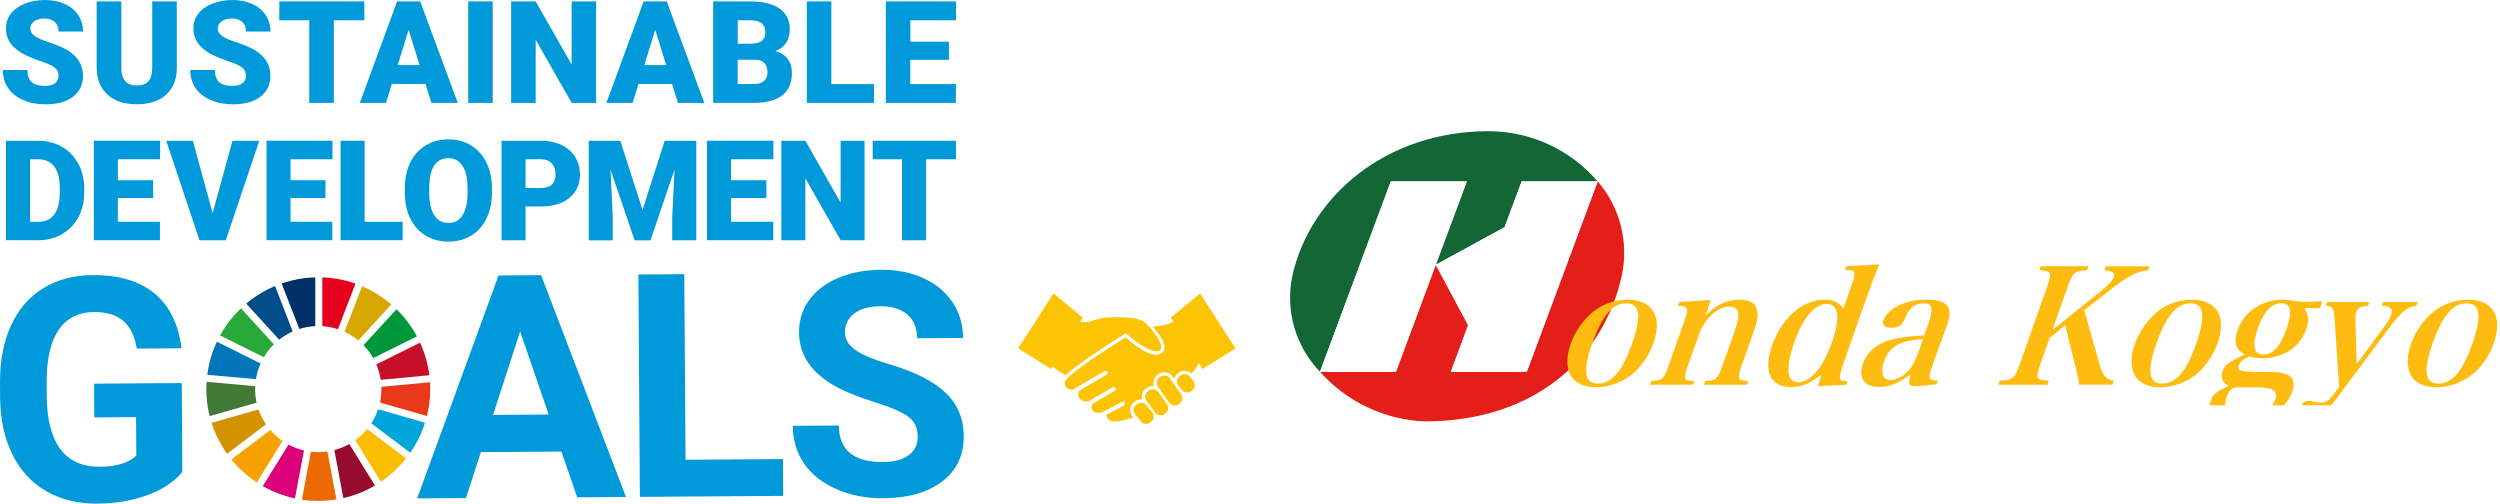 <svg width="690" height="139" viewBox="0 0 690 139" fill="none" xmlns="http://www.w3.org/2000/svg">
<g clip-path="url(#clip0_3_320)">
<path d="M50.334 130.241C48.071 132.977 44.863 135.123 40.71 136.647C36.557 138.181 31.947 138.959 26.88 139C21.564 139.031 16.882 137.912 12.864 135.621C8.836 133.33 5.721 129.981 3.509 125.586C1.277 121.181 0.125 116.008 0.031 110.047L-5.31937e-06 105.87C-0.042 99.743 0.955 94.436 2.99 89.937C5.025 85.438 7.984 81.996 11.867 79.591C15.75 77.186 20.308 75.974 25.541 75.932C32.83 75.88 38.54 77.58 42.682 81.022C46.815 84.464 49.286 89.501 50.096 96.126L37.761 96.208C37.169 92.694 35.913 90.134 33.972 88.517C32.03 86.9 29.372 86.101 25.998 86.122C21.689 86.153 18.419 87.791 16.197 91.036C13.964 94.28 12.864 99.101 12.874 105.476L12.905 109.394C12.947 115.832 14.203 120.683 16.674 123.959C19.145 127.234 22.748 128.852 27.472 128.82C32.227 128.789 35.612 127.753 37.626 125.711L37.553 115.127L26.029 115.21L25.967 105.89L50.158 105.725L50.324 130.22L50.334 130.241Z" fill="#0099D9"/>
<path d="M154.938 124.632L132.73 124.788L128.598 137.466L115.132 137.559L137.599 76.025L149.342 75.943L172.775 137.165L159.309 137.258L154.959 124.643L154.938 124.632ZM136.073 114.515L151.439 114.411L143.559 91.492L136.073 114.515Z" fill="#0099D9"/>
<path d="M189.201 126.892L216.102 126.706L216.174 136.865L176.607 137.134L176.191 75.756L188.858 75.673L189.211 126.892H189.201Z" fill="#0099D9"/>
<path d="M253.292 120.507C253.271 118.123 252.42 116.288 250.717 115.023C249.014 113.758 245.972 112.432 241.57 111.042C237.168 109.653 233.679 108.275 231.115 106.917C224.107 103.195 220.587 98.147 220.535 91.772C220.514 88.454 221.428 85.49 223.286 82.877C225.145 80.265 227.813 78.213 231.312 76.73C234.811 75.248 238.736 74.491 243.096 74.46C247.488 74.429 251.402 75.196 254.849 76.761C258.296 78.327 260.975 80.545 262.896 83.427C264.816 86.309 265.792 89.595 265.813 93.275L253.146 93.358C253.126 90.549 252.222 88.372 250.447 86.817C248.661 85.272 246.169 84.505 242.961 84.526C239.867 84.546 237.458 85.22 235.756 86.537C234.043 87.853 233.202 89.585 233.212 91.72C233.222 93.721 234.24 95.379 236.264 96.716C238.289 98.054 241.258 99.298 245.173 100.448C252.399 102.563 257.663 105.217 260.975 108.389C264.287 111.571 265.969 115.552 266 120.331C266.031 125.638 264.048 129.826 260.051 132.874C256.043 135.921 250.634 137.466 243.823 137.518C239.099 137.549 234.78 136.719 230.886 135.009C226.993 133.309 224.013 130.956 221.947 127.97C219.881 124.975 218.843 121.502 218.811 117.532L231.52 117.449C231.561 124.218 235.642 127.576 243.75 127.525C246.761 127.504 249.108 126.872 250.79 125.638C252.472 124.404 253.302 122.694 253.292 120.496V120.507Z" fill="#0099D9"/>
<path d="M72.823 98.593C73.591 97.287 74.526 96.094 75.595 95.037L66.51 85.096C64.226 87.273 62.274 89.802 60.748 92.591L72.823 98.593Z" fill="#28A838"/>
<path d="M95.083 91.575C96.454 92.207 97.741 93.005 98.893 93.959L107.999 84.028C105.601 81.965 102.88 80.255 99.932 79.001L95.083 91.575Z" fill="#D7A600"/>
<path d="M115.942 94.56L103.867 100.573C104.448 101.92 104.853 103.34 105.071 104.833L118.496 103.568C118.101 100.396 117.219 97.37 115.931 94.571" fill="#C60F28"/>
<path d="M103.005 98.831L115.069 92.829C113.574 90.051 111.664 87.532 109.432 85.355L100.326 95.275C101.364 96.343 102.268 97.535 103.005 98.831Z" fill="#00973B"/>
<path d="M70.425 107.394C70.425 107.124 70.425 106.854 70.445 106.585L57.01 105.383C56.969 106.046 56.938 106.72 56.938 107.394C56.938 109.964 57.26 112.463 57.851 114.847L70.819 111.136C70.549 109.933 70.414 108.679 70.414 107.394" fill="#427935"/>
<path d="M101.313 118.413C100.357 119.574 99.257 120.61 98.042 121.492L105.133 132.957C107.76 131.174 110.107 128.997 112.079 126.519L101.323 118.423L101.313 118.413Z" fill="#FABD00"/>
<path d="M105.268 107.394C105.268 108.658 105.133 109.902 104.874 111.094L117.842 114.816C118.433 112.442 118.745 109.954 118.745 107.394C118.745 106.761 118.724 106.129 118.683 105.497L105.258 106.761C105.258 106.969 105.268 107.176 105.268 107.394Z" fill="#E83819"/>
<path d="M74.598 118.672L63.863 126.82C65.856 129.277 68.224 131.412 70.871 133.164L77.962 121.709C76.716 120.849 75.585 119.823 74.598 118.672Z" fill="#F5A200"/>
<path d="M70.643 104.647C70.881 103.133 71.317 101.682 71.93 100.324L59.866 94.322C58.537 97.152 57.623 100.22 57.208 103.444L70.653 104.647H70.643Z" fill="#0075BA"/>
<path d="M103.483 133.993L96.402 122.549C95.114 123.275 93.733 123.845 92.269 124.228L94.772 137.476C97.876 136.761 100.814 135.579 103.483 134.004" fill="#970B31"/>
<path d="M104.355 112.96C103.887 114.339 103.254 115.635 102.465 116.837L113.232 124.943C114.976 122.435 116.367 119.657 117.312 116.671L104.355 112.95V112.96Z" fill="#00A6D9"/>
<path d="M90.359 124.601C89.539 124.715 88.698 124.788 87.846 124.788C87.161 124.788 86.486 124.747 85.822 124.664L83.32 137.912C84.794 138.129 86.31 138.243 87.846 138.243C89.549 138.243 91.221 138.098 92.851 137.839L90.359 124.612V124.601Z" fill="#ED6A02"/>
<path d="M88.957 90.03C90.452 90.124 91.896 90.414 93.266 90.859L98.115 78.285C95.228 77.269 92.155 76.668 88.957 76.554V90.02V90.03Z" fill="#E5001E"/>
<path d="M83.901 124.332C82.396 123.979 80.952 123.43 79.624 122.715L72.532 134.169C75.263 135.724 78.243 136.885 81.409 137.559L83.901 124.332Z" fill="#DC007A"/>
<path d="M82.614 90.797C84.015 90.352 85.49 90.082 87.016 90.02V76.554C83.776 76.637 80.662 77.228 77.734 78.244L82.614 90.808V90.797Z" fill="#003067"/>
<path d="M73.415 117.117C72.563 115.852 71.857 114.474 71.359 113.002L58.402 116.713C59.388 119.802 60.842 122.673 62.679 125.254L73.415 117.107V117.117Z" fill="#D39200"/>
<path d="M77.049 93.752C78.191 92.85 79.437 92.093 80.786 91.492L75.917 78.938C73.01 80.151 70.341 81.799 67.964 83.8L77.049 93.752Z" fill="#004C88"/>
<path d="M16.155 20.96C16.155 19.976 15.802 19.198 15.107 18.649C14.4 18.099 13.175 17.529 11.41 16.938C9.645 16.347 8.213 15.777 7.091 15.228C3.457 13.445 1.64 10.998 1.64 7.878C1.64 6.323 2.097 4.955 3.001 3.773C3.904 2.592 5.191 1.659 6.842 1.006C8.503 0.342 10.362 0.01 12.428 0.01C14.494 0.01 16.259 0.373 17.858 1.088C19.457 1.804 20.703 2.83 21.585 4.157C22.468 5.484 22.914 7.008 22.914 8.708H16.166C16.166 7.567 15.813 6.676 15.117 6.054C14.421 5.421 13.466 5.111 12.272 5.111C11.078 5.111 10.113 5.38 9.407 5.909C8.711 6.437 8.358 7.122 8.358 7.94C8.358 8.656 8.742 9.309 9.51 9.889C10.279 10.47 11.639 11.081 13.58 11.703C15.522 12.325 17.11 12.999 18.356 13.714C21.388 15.456 22.904 17.861 22.904 20.929C22.904 23.376 21.98 25.304 20.132 26.703C18.284 28.103 15.74 28.797 12.521 28.797C10.248 28.797 8.192 28.393 6.344 27.574C4.496 26.755 3.115 25.646 2.18 24.226C1.246 22.806 0.779 21.178 0.779 19.323H7.569C7.569 20.826 7.953 21.935 8.732 22.64C9.51 23.355 10.767 23.707 12.521 23.707C13.643 23.707 14.525 23.469 15.169 22.982C15.813 22.505 16.145 21.821 16.145 20.95L16.155 20.96Z" fill="#0099D9"/>
<path d="M48.798 0.384V18.721C48.798 20.805 48.351 22.598 47.469 24.122C46.586 25.646 45.309 26.797 43.648 27.595C41.987 28.393 40.035 28.787 37.772 28.787C34.356 28.787 31.656 27.906 29.694 26.133C27.732 24.36 26.725 21.935 26.683 18.856V0.384H33.484V18.991C33.556 22.059 34.989 23.593 37.761 23.593C39.163 23.593 40.222 23.21 40.938 22.443C41.655 21.676 42.018 20.421 42.018 18.69V0.384H48.787H48.798Z" fill="#0099D9"/>
<path d="M67.891 20.96C67.891 19.976 67.538 19.198 66.843 18.649C66.137 18.099 64.912 17.529 63.147 16.938C61.381 16.347 59.949 15.777 58.827 15.228C55.194 13.445 53.377 10.998 53.377 7.878C53.377 6.323 53.833 4.955 54.737 3.773C55.64 2.592 56.927 1.659 58.578 1.006C60.239 0.342 62.098 0.01 64.164 0.01C66.23 0.01 67.995 0.373 69.594 1.088C71.193 1.804 72.439 2.83 73.321 4.157C74.204 5.484 74.65 7.008 74.65 8.708H67.902C67.902 7.567 67.549 6.676 66.853 6.054C66.157 5.421 65.202 5.111 64.008 5.111C62.814 5.111 61.849 5.38 61.143 5.909C60.447 6.437 60.094 7.122 60.094 7.94C60.094 8.656 60.478 9.309 61.246 9.889C62.015 10.47 63.375 11.081 65.316 11.703C67.258 12.325 68.847 12.999 70.092 13.714C73.124 15.456 74.64 17.861 74.64 20.929C74.64 23.376 73.716 25.304 71.868 26.703C70.02 28.103 67.476 28.797 64.257 28.797C61.984 28.797 59.928 28.393 58.08 27.574C56.232 26.755 54.851 25.646 53.916 24.226C52.982 22.806 52.515 21.178 52.515 19.323H59.305C59.305 20.826 59.689 21.935 60.468 22.64C61.246 23.355 62.503 23.707 64.257 23.707C65.379 23.707 66.261 23.469 66.905 22.982C67.549 22.505 67.881 21.821 67.881 20.95L67.891 20.96Z" fill="#0099D9"/>
<path d="M100.555 5.598H92.134V28.403H85.365V5.598H77.09V0.384H100.555V5.598Z" fill="#0099D9"/>
<path d="M117.426 23.168H108.155L106.535 28.403H99.309L109.608 0.384H115.973L126.345 28.403H119.077L117.437 23.168H117.426ZM109.774 17.954H115.807L112.785 8.231L109.774 17.954Z" fill="#0099D9"/>
<path d="M135.98 28.403H129.231V0.384H135.98V28.403Z" fill="#0099D9"/>
<path d="M164.521 28.403H157.793L147.847 10.967V28.403H141.078V0.384H147.847L157.773 17.819V0.384H164.521V28.403Z" fill="#0099D9"/>
<path d="M185.484 23.168H176.212L174.592 28.403H167.366L177.655 0.384H184.02L194.392 28.403H187.124L185.484 23.168ZM177.832 17.954H183.864L180.843 8.231L177.832 17.954Z" fill="#0099D9"/>
<path d="M196.832 28.403V0.384H206.913C210.526 0.384 213.267 1.047 215.157 2.363C217.036 3.69 217.981 5.608 217.981 8.117C217.981 9.568 217.649 10.802 216.974 11.828C216.309 12.854 215.323 13.611 214.025 14.098C215.489 14.482 216.61 15.197 217.399 16.254C218.178 17.311 218.573 18.587 218.573 20.1C218.573 22.847 217.701 24.91 215.956 26.289C214.212 27.667 211.637 28.372 208.221 28.393H196.832V28.403ZM203.601 12.066H207.131C208.605 12.056 209.664 11.786 210.287 11.258C210.921 10.729 211.232 9.952 211.232 8.925C211.232 7.744 210.89 6.894 210.215 6.365C209.529 5.847 208.439 5.587 206.923 5.587H203.611V12.077L203.601 12.066ZM203.601 16.493V23.21H208.034C209.26 23.21 210.194 22.93 210.848 22.37C211.502 21.81 211.834 21.023 211.834 20.017C211.834 17.685 210.672 16.503 208.346 16.493H203.601Z" fill="#0099D9"/>
<path d="M229.454 23.21H241.227V28.403H222.684V0.384H229.454V23.21Z" fill="#0099D9"/>
<path d="M261.889 16.513H251.246V23.21H263.82V28.403H244.487V0.384H263.861V5.598H251.257V11.506H261.899V16.513H261.889Z" fill="#0099D9"/>
<path d="M1.651 66.312V38.852H10.507C12.937 38.852 15.117 39.402 17.058 40.501C19 41.599 20.516 43.154 21.596 45.155C22.686 47.156 23.236 49.405 23.246 51.893V53.158C23.246 55.677 22.717 57.926 21.648 59.916C20.578 61.907 19.083 63.472 17.152 64.592C15.221 65.722 13.061 66.281 10.684 66.302H1.651V66.312ZM8.285 43.963V61.223H10.59C12.49 61.223 13.954 60.549 14.972 59.191C15.989 57.843 16.498 55.832 16.498 53.168V51.976C16.498 49.322 15.989 47.322 14.972 45.974C13.954 44.626 12.469 43.953 10.518 43.953H8.285V43.963Z" fill="#0099D9"/>
<path d="M42.257 54.651H32.518V61.212H44.146V66.302H25.894V38.842H44.188V43.953H32.528V49.747H42.267V54.651H42.257Z" fill="#0099D9"/>
<path d="M58.682 58.838L64.164 38.852H71.567L62.316 66.312H55.059L45.88 38.852H53.231L58.692 58.838H58.682Z" fill="#0099D9"/>
<path d="M89.829 54.651H80.195V61.212H91.719V66.302H73.56V38.842H91.761V43.953H80.195V49.747H89.829V54.651Z" fill="#0099D9"/>
<path d="M100.627 61.212H111.124V66.302H94.003V38.842H100.638V61.202L100.627 61.212Z" fill="#0099D9"/>
<path d="M135.783 53.147C135.783 55.822 135.284 58.196 134.287 60.259C133.291 62.321 131.879 63.907 130.051 65.017C128.224 66.126 126.137 66.686 123.791 66.686C121.444 66.686 119.368 66.147 117.561 65.069C115.744 63.99 114.332 62.456 113.325 60.456C112.308 58.455 111.778 56.164 111.726 53.572V52.028C111.726 49.343 112.225 46.969 113.211 44.906C114.197 42.854 115.62 41.268 117.457 40.148C119.305 39.029 121.403 38.469 123.76 38.469C126.116 38.469 128.162 39.018 129.989 40.127C131.816 41.237 133.239 42.812 134.246 44.854C135.263 46.897 135.772 49.239 135.783 51.883V53.147ZM129.044 51.997C129.044 49.27 128.587 47.197 127.674 45.787C126.76 44.378 125.452 43.662 123.76 43.662C120.437 43.662 118.683 46.15 118.485 51.126L118.464 53.147C118.464 55.843 118.911 57.905 119.804 59.357C120.697 60.798 122.026 61.523 123.791 61.523C125.556 61.523 126.76 60.818 127.663 59.388C128.567 57.968 129.034 55.925 129.044 53.261V51.997Z" fill="#0099D9"/>
<path d="M145.054 56.993V66.312H138.42V38.852H149.394C151.502 38.852 153.36 39.236 154.98 40.013C156.599 40.791 157.856 41.89 158.738 43.31C159.631 44.74 160.067 46.358 160.067 48.161C160.067 50.836 159.112 52.981 157.191 54.578C155.27 56.185 152.633 56.983 149.29 56.983H145.064L145.054 56.993ZM145.054 51.883H149.394C150.681 51.883 151.657 51.561 152.332 50.919C153.007 50.276 153.339 49.374 153.339 48.203C153.339 46.917 152.997 45.891 152.301 45.124C151.605 44.357 150.661 43.963 149.467 43.953H145.044V51.872L145.054 51.883Z" fill="#0099D9"/>
<path d="M171.208 38.852L177.344 57.957L183.459 38.852H192.18V66.312H185.536V59.906L186.179 46.782L179.534 66.323H175.153L168.487 46.772L169.131 59.916V66.323H162.497V38.863H171.208V38.852Z" fill="#0099D9"/>
<path d="M211.533 54.651H201.774V61.212H213.423V66.302H195.139V38.842H213.454V43.953H201.763V49.747H211.523V54.651H211.533Z" fill="#0099D9"/>
<path d="M238.621 66.312H232.028L222.279 49.229V66.312H215.645V38.852H222.279L232.008 55.936V38.852H238.621V66.312Z" fill="#0099D9"/>
<path d="M263.851 43.963H255.597V66.312H248.962V43.963H240.864V38.852H263.851V43.963Z" fill="#0099D9"/>
</g>
<g clip-path="url(#clip1_3_320)">
<path d="M404.849 50.061L396.274 73.071L415.282 62.698L419.959 50.061H440.945C437.224 45.732 432.617 42.254 427.438 39.863C422.259 37.472 416.627 36.224 410.925 36.203C382.403 36.203 361.537 54.227 356.66 76.255C355.702 80.941 355.898 85.79 357.232 90.382C358.566 94.974 360.997 99.171 364.315 102.61L383.862 50.061H404.849Z" fill="#136635"/>
<path d="M440.965 50.061L421.398 102.61H400.431L405.208 89.753L396.274 73.071L385.281 102.61H364.315C367.98 106.725 372.436 110.058 377.415 112.412C382.394 114.765 387.795 116.09 393.296 116.307C423.956 116.307 442.684 98.384 447.561 76.255C448.579 71.676 448.513 66.922 447.367 62.373C446.222 57.825 444.029 53.608 440.965 50.061Z" fill="#E41F19"/>
<path d="M396.274 73.071L405.208 89.753L400.431 102.61H421.398L440.965 50.061H419.978L415.282 62.698L396.274 73.071L404.848 50.061H383.862L364.315 102.61H385.281L396.274 73.071Z" fill="white"/>
</g>
<g clip-path="url(#clip2_3_320)">
<g filter="url(#filter0_d_3_320)">
<path d="M439.988 81.808C442.562 79.841 445.932 78.706 449.257 78.706C456.121 78.706 458.919 83.425 456.354 90.691C455.147 94.106 452.922 97.341 450.419 99.352C447.621 101.586 443.966 102.891 440.516 102.891C437.066 102.891 434.581 101.622 433.473 99.566C432.302 97.421 432.302 94.32 433.49 90.951C434.751 87.367 437.164 83.997 439.988 81.808ZM441.043 101.881C444.851 101.881 447.755 98.467 450.437 90.861C453.136 83.211 452.618 79.707 448.819 79.707C447.031 79.707 445.172 80.628 443.859 82.245C442.232 84.122 440.811 86.929 439.47 90.727C436.797 98.288 437.289 101.881 441.043 101.881Z" fill="#FEBC10"/>
</g>
<g filter="url(#filter1_d_3_320)">
<path d="M470.744 83.121C473.703 80.065 476.59 78.706 480.084 78.706C482.927 78.706 484.553 79.671 484.982 81.682C485.304 82.996 485.107 84.435 484.178 87.063L480.755 96.769C479.378 100.657 479.53 101.095 482.533 101.139L482.167 102.185H470.27L470.637 101.139C473.577 101.095 474.105 100.612 475.454 96.769L478.788 87.322C480.451 82.594 480.013 80.628 477.296 80.628C475.463 80.628 473.533 81.638 471.772 83.514C470.628 84.784 469.511 86.571 469.001 88.019L465.918 96.769C464.532 100.701 464.693 101.095 467.651 101.139L467.285 102.185H455.353L455.719 101.139C458.749 101.095 459.214 100.657 460.582 96.769L464.854 84.659C466.168 80.941 465.98 80.458 463.111 80.413L463.477 79.368L472.201 78.796L470.717 83.121H470.744Z" fill="#FEBC10"/>
</g>
<g filter="url(#filter2_d_3_320)">
<path d="M518.67 69C517.338 72.28 516.453 74.55 515.264 77.92L509.034 95.589C507.783 99.128 507.542 100.308 508.016 100.835C508.319 101.095 508.516 101.139 509.946 101.184L509.589 102.185L501.75 102.578L502.697 99.388C499.703 101.792 497.192 102.846 494.305 102.846C491.811 102.846 489.88 101.881 488.844 100.219C487.673 98.208 487.744 95.142 489.076 91.388C491.802 83.649 497.487 78.706 503.6 78.706C506.004 78.706 507.649 79.493 508.757 81.2L510.974 74.899C512.404 70.832 512.252 70.528 509.204 70.484L509.562 69.474L518.652 68.991L518.67 69ZM504.163 79.886C500.838 79.886 497.585 83.774 495.163 90.647C493.715 94.758 493.241 98.083 493.902 99.915C494.251 100.925 495.136 101.488 496.36 101.488C499.73 101.488 503.189 97.377 505.638 90.423C508.024 83.649 507.515 79.886 504.154 79.886H504.163Z" fill="#FEBC10"/>
</g>
<g filter="url(#filter3_d_3_320)">
<path d="M534.472 102.06C531.782 102.364 529.386 102.587 528.251 102.587C526.848 102.587 526.642 101.935 527.366 99.263C524.229 101.711 521.485 102.802 518.643 102.802C514.487 102.802 512.788 100.308 514.174 96.376C515.497 92.613 518.634 90.298 523.639 89.378C525.918 88.984 528.349 88.68 531.102 88.546L532.103 85.704C533.739 81.066 533.426 79.716 530.807 79.716C529.404 79.716 528.332 80.154 527.357 81.2C526.66 81.942 526.276 82.648 525.561 84.301C524.917 85.874 523.97 86.446 522.138 86.446C520.127 86.446 519.322 85.749 519.787 84.435C520.323 82.907 521.861 81.414 523.934 80.368C526.169 79.234 528.716 78.706 531.692 78.706C534.669 78.706 536.653 79.278 537.529 80.503C538.306 81.638 538.28 83.211 537.323 85.928L535.938 89.735L534.552 93.542C534.079 94.767 533.784 95.598 533.677 95.902C531.978 100.71 532.059 100.978 534.847 101.014L534.481 102.06H534.472ZM530.754 89.556C524.247 90.039 521.44 91.657 520.01 95.723C518.911 98.825 519.59 100.88 521.735 100.88C523.487 100.88 525.534 99.79 526.991 97.993C527.956 96.858 528.689 95.41 529.565 92.926L530.754 89.556Z" fill="#FEBC10"/>
</g>
<g filter="url(#filter4_d_3_320)">
<path d="M563.154 96.501C561.733 100.523 561.947 100.916 565.487 101.05L565.085 102.185H551.526L551.928 101.05C555.557 100.916 556.048 100.523 557.47 96.501L564.995 75.158C566.399 71.181 566.202 70.743 562.841 70.609L563.243 69.474H576.445L576.043 70.609C572.584 70.743 572.083 71.181 570.68 75.158L566.488 87.054L579.1 76.954C581.781 74.809 583.014 73.54 583.381 72.495C583.81 71.27 583.148 70.787 580.807 70.618L581.209 69.483H593.275L592.873 70.618C589.673 70.877 587.028 72.325 581.254 76.91L575.256 81.629L579.537 96.76C580.369 99.736 581.414 100.871 583.434 101.086L583.05 102.176H573.871C573.799 101.3 573.51 99.885 573.004 97.931L569.992 85.776L565.71 89.235L563.154 96.492V96.501Z" fill="#FEBC10"/>
</g>
<g filter="url(#filter5_d_3_320)">
<path d="M595.706 81.808C598.28 79.841 601.65 78.706 604.975 78.706C611.839 78.706 614.637 83.425 612.072 90.691C610.865 94.106 608.64 97.341 606.137 99.352C603.339 101.586 599.684 102.891 596.234 102.891C592.784 102.891 590.299 101.622 589.191 99.566C588.02 97.421 588.02 94.32 589.208 90.951C590.469 87.367 592.882 83.997 595.706 81.808ZM596.761 101.881C600.569 101.881 603.473 98.467 606.155 90.861C608.854 83.211 608.336 79.707 604.537 79.707C602.749 79.707 600.89 80.628 599.576 82.245C597.95 84.122 596.529 86.929 595.188 90.727C592.515 98.288 593.007 101.881 596.761 101.881Z" fill="#FEBC10"/>
</g>
<g filter="url(#filter6_d_3_320)">
<path d="M625.059 98.646C628.866 98.646 630.225 98.86 631.646 99.566C633.031 100.353 633.425 101.971 632.647 104.16C631.78 106.609 629.832 108.799 627.49 109.979C624.943 111.248 621.778 111.9 618.239 111.9C611.857 111.9 608.935 110.023 610.132 106.609C610.776 104.777 611.401 104.25 615.12 102.498C614.235 102.015 613.895 101.756 613.6 101.229C613.135 100.442 613.055 99.432 613.439 98.342C613.904 97.028 614.574 96.376 616.764 95.241L619.49 93.846C618.328 93.06 617.944 92.667 617.595 92.139C616.845 91.049 616.836 89.208 617.56 87.152C619.365 82.04 624.254 78.715 629.984 78.715C630.994 78.715 631.834 78.805 633.317 79.064C634.64 79.287 635.15 79.323 636.24 79.323C636.33 79.323 637.876 79.278 640.977 79.144L640.298 81.066H636.017C637.223 82.862 637.375 84.525 636.526 86.929C635.659 89.378 633.925 91.567 631.807 92.872C629.689 94.177 627.079 94.883 624.496 94.883C623.226 94.883 622.047 94.749 620.777 94.4C619.017 95.187 618.275 95.804 617.935 96.76C617.399 98.288 618.319 98.637 623.092 98.637H625.059V98.646ZM616.898 102.927C615.862 103.141 615.111 104.017 614.557 105.59C613.341 109.049 614.95 110.792 619.455 110.792C623.959 110.792 626.963 109.085 627.981 106.198C628.831 103.794 627.231 102.873 622.288 102.873L616.898 102.918V102.927ZM624.639 93.873C627.302 93.873 629.394 91.558 631.056 86.83C632.754 82.022 632.299 79.698 629.635 79.698C626.971 79.698 624.782 82.058 623.191 86.562C621.528 91.281 622.011 93.864 624.639 93.864V93.873Z" fill="#FEBC10"/>
</g>
<g filter="url(#filter7_d_3_320)">
<path d="M658.067 86.142C659.148 84.694 659.595 83.908 659.89 83.077C660.525 81.28 659.792 80.494 657.396 80.368L657.754 79.368H667.282L666.924 80.368C664.35 80.717 662.813 81.986 659.104 86.929L645.008 105.823C641.63 110.327 639.485 111.945 636.776 111.945C634.676 111.945 633.943 110.944 634.649 108.924C635.177 107.44 636.061 106.654 637.197 106.654C637.59 106.654 638.055 106.698 638.868 106.877C639.842 107.092 640.173 107.136 640.611 107.136C641.969 107.136 642.783 106.564 644.32 104.553L645.589 102.802L644.383 84.525C644.132 81.03 643.909 80.547 641.916 80.368L642.273 79.368H653.946L653.58 80.413C651.685 80.458 650.773 80.941 650.353 82.12C650.121 82.773 650.085 83.255 650.112 84.659L650.452 96.465L658.067 86.142Z" fill="#FEBC10"/>
</g>
<g filter="url(#filter8_d_3_320)">
<path d="M671.93 81.808C674.504 79.841 677.873 78.706 681.198 78.706C688.063 78.706 690.86 83.425 688.295 90.691C687.089 94.106 684.863 97.341 682.36 99.352C679.563 101.586 675.907 102.891 672.457 102.891C669.007 102.891 666.522 101.622 665.405 99.566C664.234 97.421 664.243 94.32 665.423 90.951C666.683 87.367 669.096 83.997 671.921 81.808H671.93ZM672.984 101.881C676.792 101.881 679.697 98.467 682.378 90.861C685.078 83.211 684.559 79.707 680.76 79.707C678.973 79.707 677.114 80.628 675.8 82.245C674.173 84.122 672.752 86.929 671.411 90.727C668.739 98.288 669.23 101.881 672.984 101.881Z" fill="#FEBC10"/>
</g>
</g>
<g clip-path="url(#clip3_3_320)">
<path d="M290.131 101.872L290.562 101.163C291.15 101.761 292.235 102.598 294.169 103.523C294.859 102.839 295.786 102.118 296.864 101.29L297.189 101.04C299.878 98.966 303.22 96.792 304.179 96.174C304.717 95.828 305.248 95.483 305.775 95.14C306.823 94.456 307.856 93.785 308.887 93.15L308.929 93.123L310.729 91.951C310.755 91.974 310.782 91.997 310.806 92.02C311.037 92.232 311.277 92.446 311.522 92.659C311.917 93 312.327 93.336 312.75 93.667C315.641 95.922 319.016 97.736 320.209 96.603C321.307 95.558 319.117 92.367 317.328 90.349C317.078 90.066 316.84 89.811 316.614 89.585C316.276 89.241 315.972 88.961 315.749 88.796C314.357 87.757 310.462 87.56 308.192 87.538C307.843 87.533 307.54 87.533 307.282 87.536C306.798 87.54 306.494 87.551 306.494 87.551C303.028 87.642 301.173 88.983 299.47 88.929C298.94 88.913 298.493 88.868 298.119 88.809L298.837 87.639L290.774 81L281 96.152L290.131 101.872Z" fill="#FCC404"/>
<path d="M325.998 108.835L325.301 107.851L324.769 107.102L322.867 104.416C322.283 103.591 321.145 103.388 320.314 103.966L320.014 104.176C319.183 104.753 318.981 105.891 319.56 106.718L321.696 109.728L322.224 110.473L322.693 111.137C323.276 111.963 324.418 112.165 325.246 111.588L325.548 111.379C326.375 110.8 326.578 109.662 325.998 108.836V108.835Z" fill="#FCC404"/>
<path d="M318.489 113.403L318.814 113.853C319.392 114.676 320.536 114.88 321.366 114.302L321.666 114.093C322.493 113.517 322.698 112.379 322.114 111.551L321.664 110.93L321.129 110.191L319.689 108.211C319.107 107.384 317.966 107.183 317.137 107.76L316.838 107.968C316.008 108.548 315.805 109.683 316.385 110.513L317.954 112.672L318.489 113.404V113.403Z" fill="#FCC404"/>
<path d="M313.931 111.468L313.628 111.676C312.8 112.254 312.598 113.393 313.177 114.22L313.669 114.824L314.267 115.559L314.805 116.216C315.383 117.046 316.527 117.247 317.356 116.668L317.657 116.46C318.485 115.882 318.688 114.744 318.108 113.917L317.991 113.772L317.417 113.067L316.481 111.916C315.902 111.09 314.759 110.889 313.932 111.466L313.931 111.468Z" fill="#FCC404"/>
<path d="M328.694 107.996L328.992 107.789C329.823 107.21 330.026 106.073 329.446 105.245L328.81 104.457L328.475 104.046C328.398 103.939 328.315 103.842 328.222 103.756C327.603 103.179 326.646 103.092 325.926 103.594L325.624 103.804C324.795 104.382 324.593 105.52 325.17 106.347L325.356 106.575L325.925 107.282L326.141 107.548C326.721 108.375 327.861 108.576 328.692 107.997L328.694 107.996Z" fill="#FCC404"/>
<path d="M331.43 101.151L331.87 101.872L341 96.152L331.227 81L324.309 86.697L323.969 86.977L323.167 87.638L323.396 88.011L323.868 88.787C323.306 89.164 321.96 89.758 318.815 90.088C318.616 90.111 318.422 90.162 318.223 90.193C322.691 95.463 321.325 96.793 320.834 97.258C320.357 97.712 319.759 97.901 319.093 97.901C316.779 97.901 313.656 95.616 311.913 94.174C311.323 93.684 310.893 93.295 310.711 93.125C308.729 94.272 306.74 95.607 304.674 96.935C302.848 98.109 299.973 100.039 297.744 101.755C296.736 102.533 295.777 103.261 295.058 103.927C294.281 104.645 293.789 105.287 293.852 105.834C293.965 106.823 294.775 107.634 296.079 107.571L304.843 102.432C305.113 102.274 305.465 102.364 305.625 102.636C305.785 102.907 305.695 103.257 305.421 103.415L297.792 107.891C297.519 108.539 297.446 109.32 298.033 110.056C298.657 110.836 299.644 110.889 300.545 110.714L307.074 106.884C307.346 106.724 307.699 106.813 307.858 107.085C308.018 107.357 307.929 107.706 307.655 107.865L301.454 111.502C301.188 112.139 301.151 112.875 301.811 113.536C302.347 114.07 303.365 113.994 304.176 113.822L309.612 110.921C309.891 110.773 310.238 110.876 310.389 111.155C310.536 111.432 310.431 111.778 310.154 111.926L305.32 114.504C305.424 115.31 305.915 116.297 307.706 116.33C309.159 116.356 311.058 115.811 312.782 115.167L312.474 114.787L312.434 114.737C311.569 113.502 311.872 111.795 313.11 110.932L313.41 110.723C313.874 110.402 314.416 110.232 314.978 110.232C315.076 110.232 315.172 110.237 315.264 110.247C314.935 109.15 315.324 107.916 316.318 107.225L316.617 107.015C317.079 106.693 317.621 106.522 318.187 106.522C318.282 106.522 318.376 106.529 318.469 106.539C318.094 105.42 318.476 104.141 319.494 103.43L319.797 103.221C320.258 102.898 320.801 102.728 321.364 102.728C322.258 102.728 323.1 103.163 323.609 103.889L324.054 104.518C324.225 103.945 324.578 103.427 325.106 103.059L325.407 102.851C325.87 102.528 326.411 102.356 326.973 102.356C327.672 102.356 328.331 102.629 328.832 103.093C329.714 102.097 330.437 101.137 330.899 100.276L331.432 101.148L331.43 101.151Z" fill="#FCC404"/>
</g>
<defs>
<filter id="filter0_d_3_320" x="428.597" y="78.706" width="32.696" height="32.185" filterUnits="userSpaceOnUse" color-interpolation-filters="sRGB">
<feFlood flood-opacity="0" result="BackgroundImageFix"/>
<feColorMatrix in="SourceAlpha" type="matrix" values="0 0 0 0 0 0 0 0 0 0 0 0 0 0 0 0 0 0 127 0" result="hardAlpha"/>
<feOffset dy="4"/>
<feGaussianBlur stdDeviation="2"/>
<feComposite in2="hardAlpha" operator="out"/>
<feColorMatrix type="matrix" values="0 0 0 0 0 0 0 0 0 0 0 0 0 0 0 0 0 0 0.3 0"/>
<feBlend mode="normal" in2="BackgroundImageFix" result="effect1_dropShadow_3_320"/>
<feBlend mode="normal" in="SourceGraphic" in2="effect1_dropShadow_3_320" result="shape"/>
</filter>
<filter id="filter1_d_3_320" x="451.353" y="78.706" width="37.773" height="31.479" filterUnits="userSpaceOnUse" color-interpolation-filters="sRGB">
<feFlood flood-opacity="0" result="BackgroundImageFix"/>
<feColorMatrix in="SourceAlpha" type="matrix" values="0 0 0 0 0 0 0 0 0 0 0 0 0 0 0 0 0 0 127 0" result="hardAlpha"/>
<feOffset dy="4"/>
<feGaussianBlur stdDeviation="2"/>
<feComposite in2="hardAlpha" operator="out"/>
<feColorMatrix type="matrix" values="0 0 0 0 0 0 0 0 0 0 0 0 0 0 0 0 0 0 0.3 0"/>
<feBlend mode="normal" in2="BackgroundImageFix" result="effect1_dropShadow_3_320"/>
<feBlend mode="normal" in="SourceGraphic" in2="effect1_dropShadow_3_320" result="shape"/>
</filter>
<filter id="filter2_d_3_320" x="484.018" y="68.991" width="38.652" height="41.855" filterUnits="userSpaceOnUse" color-interpolation-filters="sRGB">
<feFlood flood-opacity="0" result="BackgroundImageFix"/>
<feColorMatrix in="SourceAlpha" type="matrix" values="0 0 0 0 0 0 0 0 0 0 0 0 0 0 0 0 0 0 127 0" result="hardAlpha"/>
<feOffset dy="4"/>
<feGaussianBlur stdDeviation="2"/>
<feComposite in2="hardAlpha" operator="out"/>
<feColorMatrix type="matrix" values="0 0 0 0 0 0 0 0 0 0 0 0 0 0 0 0 0 0 0.3 0"/>
<feBlend mode="normal" in2="BackgroundImageFix" result="effect1_dropShadow_3_320"/>
<feBlend mode="normal" in="SourceGraphic" in2="effect1_dropShadow_3_320" result="shape"/>
</filter>
<filter id="filter3_d_3_320" x="509.7" y="78.706" width="32.38" height="32.096" filterUnits="userSpaceOnUse" color-interpolation-filters="sRGB">
<feFlood flood-opacity="0" result="BackgroundImageFix"/>
<feColorMatrix in="SourceAlpha" type="matrix" values="0 0 0 0 0 0 0 0 0 0 0 0 0 0 0 0 0 0 127 0" result="hardAlpha"/>
<feOffset dy="4"/>
<feGaussianBlur stdDeviation="2"/>
<feComposite in2="hardAlpha" operator="out"/>
<feColorMatrix type="matrix" values="0 0 0 0 0 0 0 0 0 0 0 0 0 0 0 0 0 0 0.3 0"/>
<feBlend mode="normal" in2="BackgroundImageFix" result="effect1_dropShadow_3_320"/>
<feBlend mode="normal" in="SourceGraphic" in2="effect1_dropShadow_3_320" result="shape"/>
</filter>
<filter id="filter4_d_3_320" x="547.526" y="69.474" width="49.749" height="40.711" filterUnits="userSpaceOnUse" color-interpolation-filters="sRGB">
<feFlood flood-opacity="0" result="BackgroundImageFix"/>
<feColorMatrix in="SourceAlpha" type="matrix" values="0 0 0 0 0 0 0 0 0 0 0 0 0 0 0 0 0 0 127 0" result="hardAlpha"/>
<feOffset dy="4"/>
<feGaussianBlur stdDeviation="2"/>
<feComposite in2="hardAlpha" operator="out"/>
<feColorMatrix type="matrix" values="0 0 0 0 0 0 0 0 0 0 0 0 0 0 0 0 0 0 0.3 0"/>
<feBlend mode="normal" in2="BackgroundImageFix" result="effect1_dropShadow_3_320"/>
<feBlend mode="normal" in="SourceGraphic" in2="effect1_dropShadow_3_320" result="shape"/>
</filter>
<filter id="filter5_d_3_320" x="584.315" y="78.706" width="32.696" height="32.185" filterUnits="userSpaceOnUse" color-interpolation-filters="sRGB">
<feFlood flood-opacity="0" result="BackgroundImageFix"/>
<feColorMatrix in="SourceAlpha" type="matrix" values="0 0 0 0 0 0 0 0 0 0 0 0 0 0 0 0 0 0 127 0" result="hardAlpha"/>
<feOffset dy="4"/>
<feGaussianBlur stdDeviation="2"/>
<feComposite in2="hardAlpha" operator="out"/>
<feColorMatrix type="matrix" values="0 0 0 0 0 0 0 0 0 0 0 0 0 0 0 0 0 0 0.3 0"/>
<feBlend mode="normal" in2="BackgroundImageFix" result="effect1_dropShadow_3_320"/>
<feBlend mode="normal" in="SourceGraphic" in2="effect1_dropShadow_3_320" result="shape"/>
</filter>
<filter id="filter6_d_3_320" x="605.869" y="78.715" width="39.108" height="41.185" filterUnits="userSpaceOnUse" color-interpolation-filters="sRGB">
<feFlood flood-opacity="0" result="BackgroundImageFix"/>
<feColorMatrix in="SourceAlpha" type="matrix" values="0 0 0 0 0 0 0 0 0 0 0 0 0 0 0 0 0 0 127 0" result="hardAlpha"/>
<feOffset dy="4"/>
<feGaussianBlur stdDeviation="2"/>
<feComposite in2="hardAlpha" operator="out"/>
<feColorMatrix type="matrix" values="0 0 0 0 0 0 0 0 0 0 0 0 0 0 0 0 0 0 0.3 0"/>
<feBlend mode="normal" in2="BackgroundImageFix" result="effect1_dropShadow_3_320"/>
<feBlend mode="normal" in="SourceGraphic" in2="effect1_dropShadow_3_320" result="shape"/>
</filter>
<filter id="filter7_d_3_320" x="630.388" y="79.368" width="40.894" height="40.577" filterUnits="userSpaceOnUse" color-interpolation-filters="sRGB">
<feFlood flood-opacity="0" result="BackgroundImageFix"/>
<feColorMatrix in="SourceAlpha" type="matrix" values="0 0 0 0 0 0 0 0 0 0 0 0 0 0 0 0 0 0 127 0" result="hardAlpha"/>
<feOffset dy="4"/>
<feGaussianBlur stdDeviation="2"/>
<feComposite in2="hardAlpha" operator="out"/>
<feColorMatrix type="matrix" values="0 0 0 0 0 0 0 0 0 0 0 0 0 0 0 0 0 0 0.3 0"/>
<feBlend mode="normal" in2="BackgroundImageFix" result="effect1_dropShadow_3_320"/>
<feBlend mode="normal" in="SourceGraphic" in2="effect1_dropShadow_3_320" result="shape"/>
</filter>
<filter id="filter8_d_3_320" x="660.532" y="78.706" width="32.702" height="32.185" filterUnits="userSpaceOnUse" color-interpolation-filters="sRGB">
<feFlood flood-opacity="0" result="BackgroundImageFix"/>
<feColorMatrix in="SourceAlpha" type="matrix" values="0 0 0 0 0 0 0 0 0 0 0 0 0 0 0 0 0 0 127 0" result="hardAlpha"/>
<feOffset dy="4"/>
<feGaussianBlur stdDeviation="2"/>
<feComposite in2="hardAlpha" operator="out"/>
<feColorMatrix type="matrix" values="0 0 0 0 0 0 0 0 0 0 0 0 0 0 0 0 0 0 0.3 0"/>
<feBlend mode="normal" in2="BackgroundImageFix" result="effect1_dropShadow_3_320"/>
<feBlend mode="normal" in="SourceGraphic" in2="effect1_dropShadow_3_320" result="shape"/>
</filter>
<clipPath id="clip0_3_320">
<rect width="266" height="139" fill="white"/>
</clipPath>
<clipPath id="clip1_3_320">
<rect width="92.28" height="80.104" fill="white" transform="translate(356 36.203)"/>
</clipPath>
<clipPath id="clip2_3_320">
<rect width="296.706" height="42.936" fill="white" transform="translate(392.528 69)"/>
</clipPath>
<clipPath id="clip3_3_320">
<rect width="60" height="36" fill="white" transform="translate(281 81)"/>
</clipPath>
</defs>
</svg>
